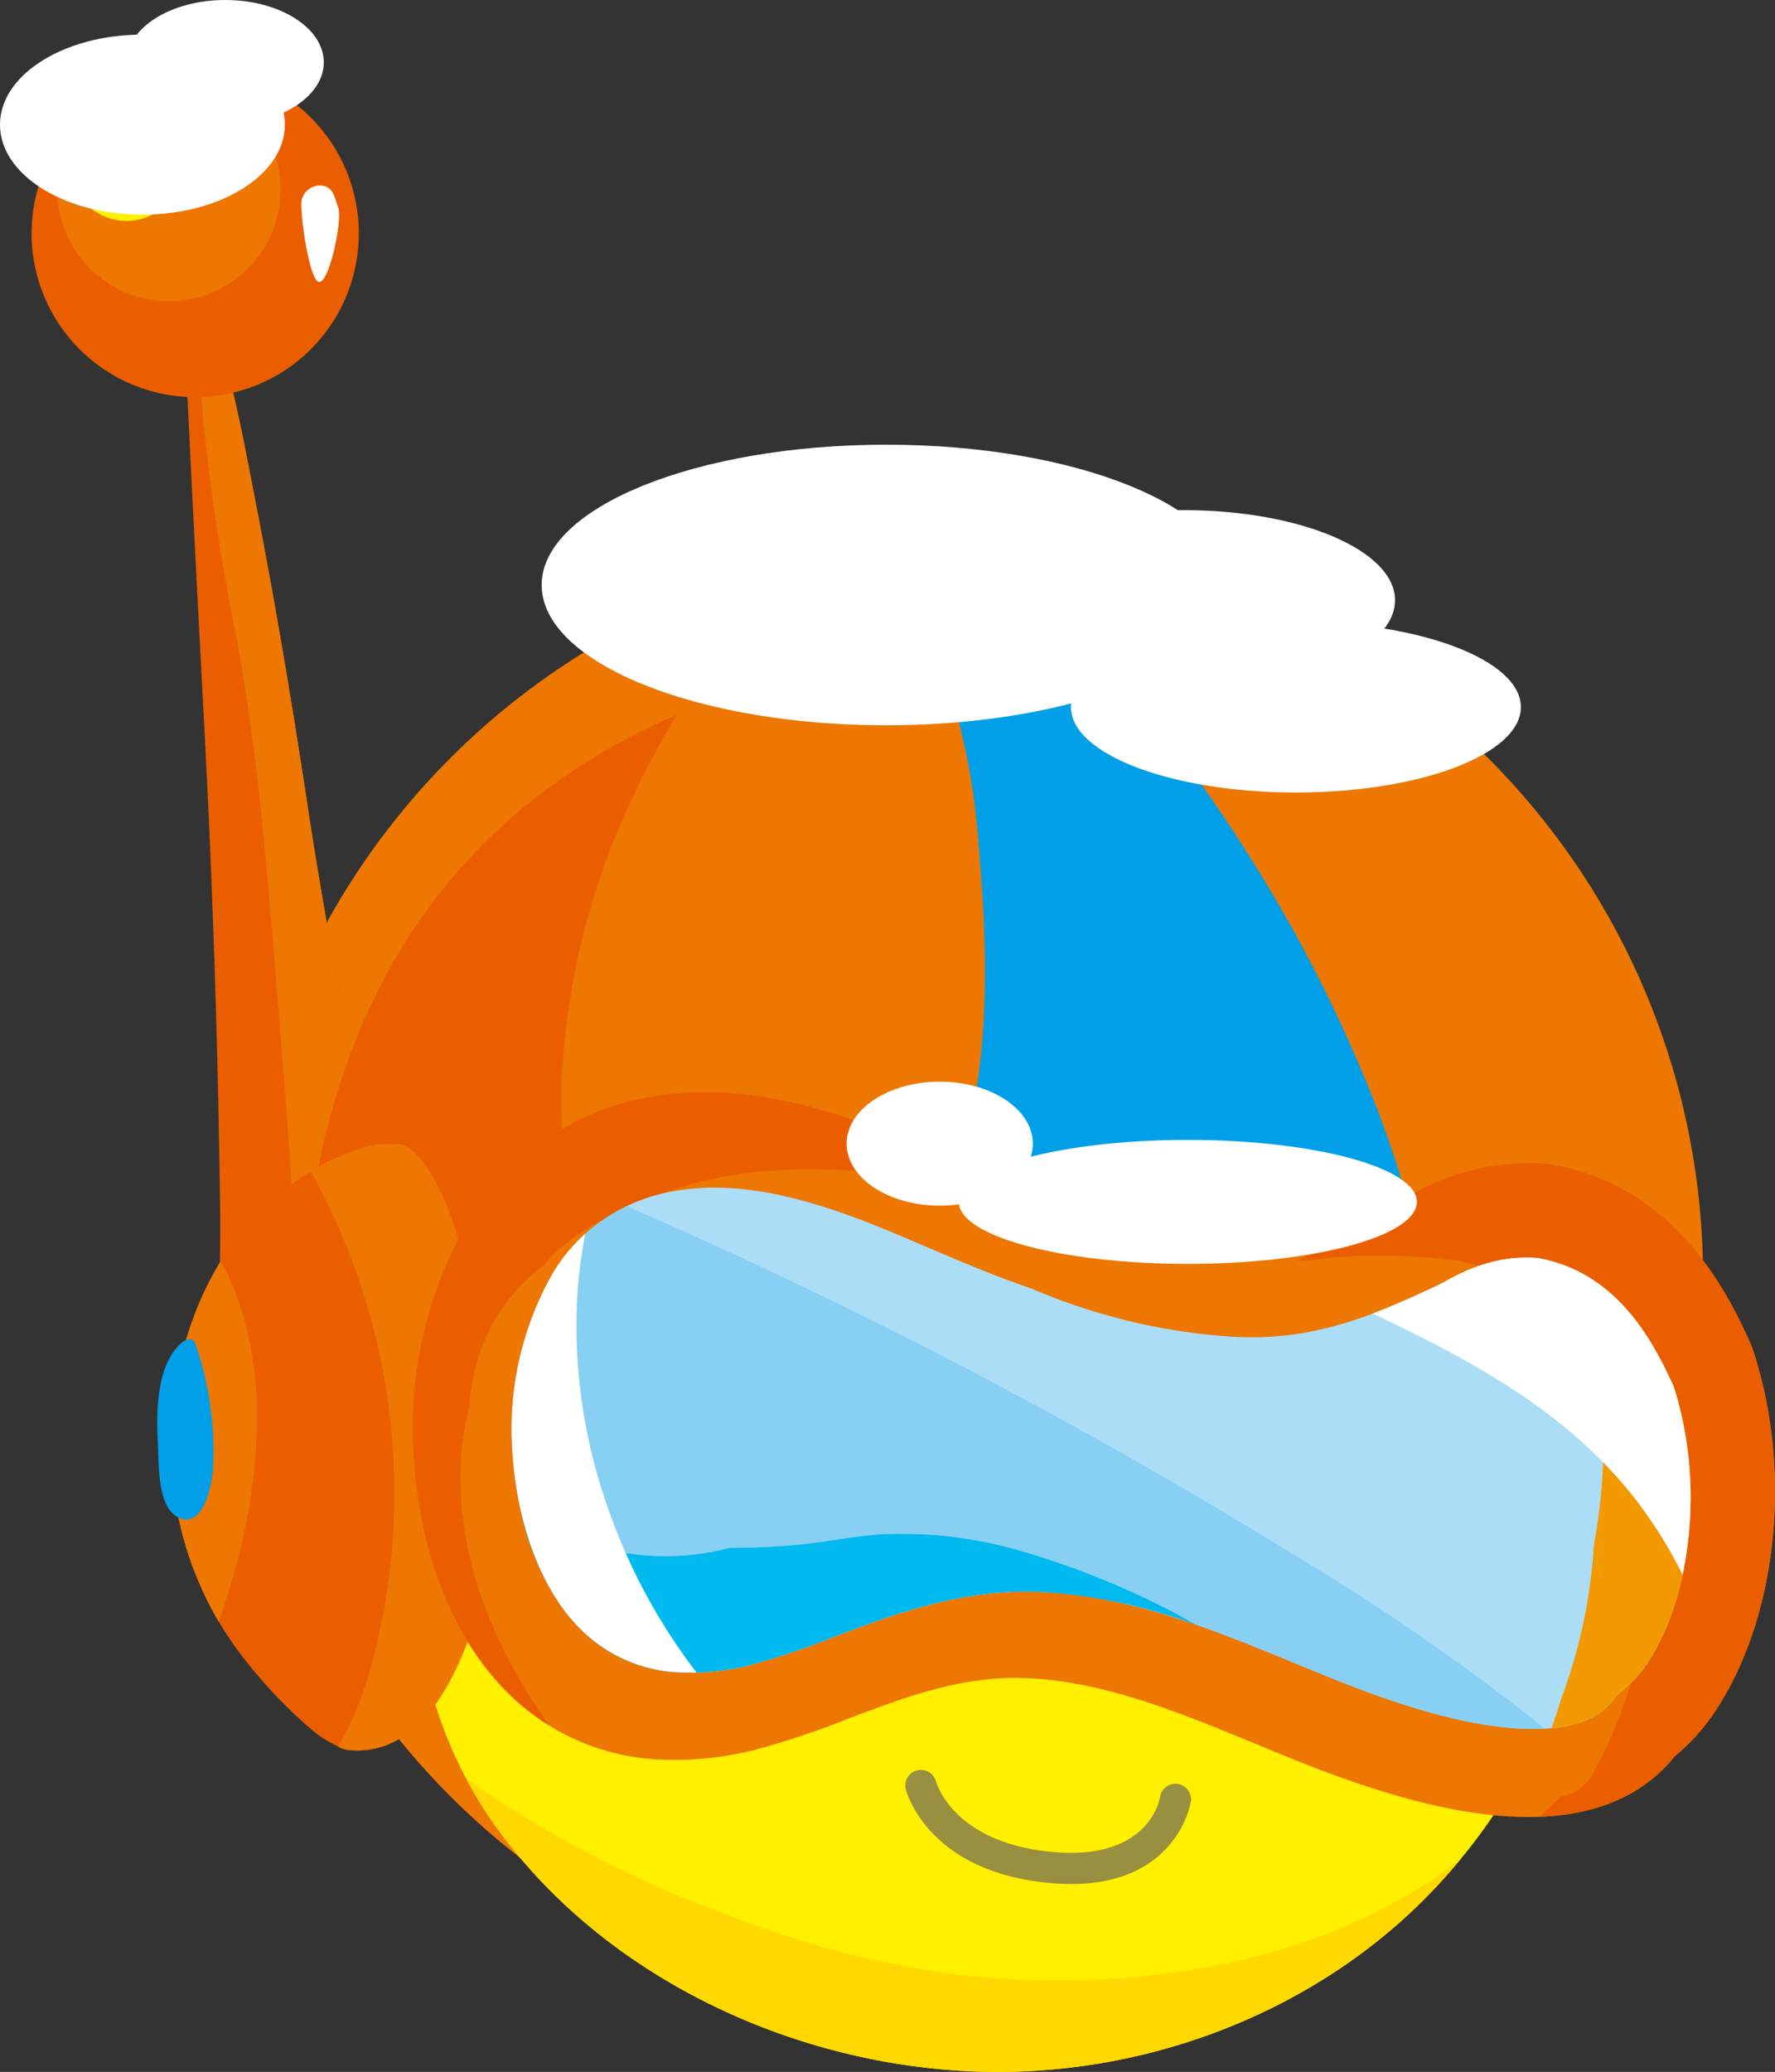 <svg xmlns="http://www.w3.org/2000/svg" width="139.772" height="163.077" viewBox="0 0 139.772 163.077">
  <rect x="0" y="0" width="139.772" height="163.077" fill="#333333" stroke="none"/>
  <g id="组_4042" data-name="组 4042" transform="translate(-818.146 -473.551)">
    <path id="路径_8794" data-name="路径 8794" d="M-2486.176,1182.634a57.783,57.783,0,0,0,50.231,64.458,57.786,57.786,0,0,0,64.456-50.233,57.784,57.784,0,0,0-50.232-64.455A57.78,57.78,0,0,0-2486.176,1182.634Z" transform="translate(3323.302 -615.669)" fill="#ed7700"/>
    <path id="路径_8795" data-name="路径 8795" d="M-2449.107,1165.674a38.782,38.782,0,0,1,22.917-3.781q.955.013,1.891.057a50.066,50.066,0,0,1,19.659,5.33c12.059,5.919,21.616,16.533,25.655,28.747a35.36,35.36,0,0,1,1.073,18.122,32.1,32.1,0,0,1-2.449,10.538,45.736,45.736,0,0,1-10.121,16.812c-9.125,9.648-22.784,14.97-36.507,14.36-13.24-.588-26.419-6.465-34.92-16.151a34.252,34.252,0,0,1-8.368-17.51C-2476.586,1201.91-2469.316,1176.339-2449.107,1165.674Z" transform="translate(3321.578 -619.278)" fill="#fff000"/>
    <path id="路径_8796" data-name="路径 8796" d="M-2463.99,1244.038a88.939,88.939,0,0,0,18.734,9.44,76.629,76.629,0,0,0,18.7,4.751c13.222,1.321,28.127-.788,38.879-9.126a.061.061,0,0,1,.015,0c-.646.781-1.318,1.547-2.024,2.294-9.125,9.648-22.783,14.97-36.507,14.36-13.239-.587-26.418-6.465-34.919-16.151a36.749,36.749,0,0,1-4.822-6.918Q-2464.966,1243.383-2463.99,1244.038Z" transform="translate(3320.779 -629.173)" fill="#ffd800"/>
    <path id="路径_8797" data-name="路径 8797" d="M-2376.681,1203.619a109.685,109.685,0,0,0-25.31-6.482,120.014,120.014,0,0,0-45.008,2.522,106.945,106.945,0,0,0-32.448,14.218c-.171-.759-.341-1.523-.5-2.307-4.726-38.986,10.619-56.493,27.91-64.323,11.327-5.129,34.257-7.1,54.227,4.708,13.246,7.832,19.368,19.956,23.307,34.988a46.144,46.144,0,0,1,1.027,17.95Q-2375.069,1204.233-2376.681,1203.619Z" transform="translate(3322.595 -617.04)" fill="#ed7700"/>
    <path id="路径_8798" data-name="路径 8798" d="M-2415.082,1250.855c9.891.857,11.014-6.351,11.025-6.425a1.227,1.227,0,0,0-1.043-1.385,1.232,1.232,0,0,0-1.385,1.038c-.036.229-.9,4.976-8.385,4.327-.06-.006-.117-.012-.177-.017-7.671-.741-9.021-5.348-9.076-5.542a1.229,1.229,0,0,0-1.5-.867,1.22,1.22,0,0,0-.878,1.482c.068.263,1.747,6.454,11.216,7.369C-2415.216,1250.844-2415.147,1250.847-2415.082,1250.855Z" transform="translate(3315.975 -629.083)" fill="#998f40"/>
    <path id="路径_8799" data-name="路径 8799" d="M-2428.051,1132.322a57.3,57.3,0,0,1,8.036-.323,79.063,79.063,0,0,1,6.074,5.927,119.321,119.321,0,0,1,7.824,9.329q1.853,2.451,3.6,4.983.779,1.134,1.538,2.281c.625.953.6.913,1.1,1.707a115.685,115.685,0,0,1,10.048,19.609,82.7,82.7,0,0,1,3.434,10.836,81.216,81.216,0,0,1,2.057,11.84q.159,1.736.222,3.527a43.232,43.232,0,0,0-16.838-7.9,76.214,76.214,0,0,0-25.44-2.011c.522-1.93.369-4.123,1.4-5.848,5.969-9.96,4.53-24.287,4-31.173A54.881,54.881,0,0,0-2428.051,1132.322Z" transform="translate(3316.159 -615.67)" fill="#009fe8"/>
    <path id="路径_8800" data-name="路径 8800" d="M-2489.636,1143.633q.992,18.812,1.229,37.652c.047,4.263-.156,8.506-.144,12.759.006,2.245-.045,6.162,2.08,7.69,4.082,2.932,7.779-.151,9.589-3.922a1.321,1.321,0,0,0,1.14-1.214c.4-15.684-3.427-31.495-5.754-46.927-1.206-7.992-2.541-15.961-4.086-23.892-1.3-6.687-2.4-13.555-5.8-19.55C-2491.643,1105.768-2489.98,1137.163-2489.636,1143.633Z" transform="translate(3323.887 -612.53)" fill="#ea5e00"/>
    <path id="路径_8801" data-name="路径 8801" d="M-2481.812,1202.973c.036-12.754-.906-25.5-1.956-38.257-.793-9.65-1.491-19.124-3.309-28.644a165.86,165.86,0,0,1-3.248-27.786c2.678,5.549,3.7,11.717,4.877,17.743,1.545,7.931,2.88,15.9,4.085,23.892,2.328,15.432,6.153,31.242,5.755,46.927a1.321,1.321,0,0,1-1.141,1.214C-2477.851,1200.356-2479.652,1202.386-2481.812,1202.973Z" transform="translate(3323.754 -612.781)" fill="#ed7700"/>
    <g id="组_4031" data-name="组 4031" transform="translate(830.531 529.826)">
      <path id="路径_8802" data-name="路径 8802" d="M-2460.212,1176.025a79.518,79.518,0,0,0,4.114,26.9,101.5,101.5,0,0,0-23.35,11.456c-.171-.759-.341-1.523-.5-2.307-4.726-38.986,10.619-56.493,27.91-64.323.284-.129.578-.253.877-.379a64.387,64.387,0,0,0-3.233,5.986A58.131,58.131,0,0,0-2460.212,1176.025Z" transform="translate(2492.064 -1147.375)" fill="#ea5e00"/>
      <path id="路径_8803" data-name="路径 8803" d="M-2361.636,1234.212c.09.421.184.841.272,1.264-.112.276-.234.545-.348.82C-2361.68,1235.6-2361.656,1234.906-2361.636,1234.212Z" transform="translate(2477.537 -1157.966)" fill="#009fe8"/>
      <path id="路径_8804" data-name="路径 8804" d="M-2477.765,1186.307a5.98,5.98,0,0,1,2.977-.457c1.031-.25,2.166,1.11,2.917,2.4,2.443,4.177,3.018,9.02,3.953,13.819.988,5.058,2.02,10.812.867,16.006-1.347,6.075-4.253,16.208-11.433,15.446a8.253,8.253,0,0,1-2.874-1.631,38.4,38.4,0,0,1-5.752-6.171,27.2,27.2,0,0,1-5-20.092C-2489.959,1189.729-2477.925,1186.344-2477.765,1186.307Z" transform="translate(2493.473 -1152.059)" fill="#ea5e00"/>
      <path id="路径_8805" data-name="路径 8805" d="M-2475.5,1228.3a51.91,51.91,0,0,0-4.367-40.31,15.763,15.763,0,0,1,3.625-1.681,5.98,5.98,0,0,1,2.977-.457c1.031-.25,2.166,1.11,2.917,2.4,2.443,4.177,3.018,9.02,3.953,13.819.988,5.058,2.019,10.812.866,16.006-1.347,6.075-4.253,16.208-11.433,15.446a2.42,2.42,0,0,1-.744-.241A27.417,27.417,0,0,0-2475.5,1228.3Z" transform="translate(2491.947 -1152.059)" fill="#ed7700"/>
      <path id="路径_8806" data-name="路径 8806" d="M-2383.9,1238.222c5.6.228,9.825-1.37,12.556-4.755a16.454,16.454,0,0,0,3.271-3.669c4.835-7.413,6.009-18.756,2.923-28.231a7.491,7.491,0,0,0-.284-.732c-1.525-3.331-5.575-12.184-15.545-13.936q-.292-.051-.586-.076c-.22-.017-.438-.028-.653-.036a19.572,19.572,0,0,0-10.359,2.708c-.1.053-.187.1-.266.142-3.892,1.81-7.568,3.511-12.077,3.485-.33,0-.669-.01-1-.025a42.553,42.553,0,0,1-14.2-3.413c-.111-.047-.226-.087-.339-.126-2.653-.9-5.326-2.043-7.909-3.148l-.038-.017c-.992-.423-1.984-.846-2.973-1.256-6.115-2.532-10.811-3.741-15.231-3.926a25.013,25.013,0,0,0-5.248.327,20.843,20.843,0,0,0-14.619,10.025,32.474,32.474,0,0,0-4.115,18.986c.569,7.182,3.046,13.4,6.98,17.521a18,18,0,0,0,12.708,5.661,25.358,25.358,0,0,0,7.07-.761,64,64,0,0,0,7.4-2.465c4.394-1.662,8.938-3.383,13.853-3.2l.118,0c6.166.254,12.026,2.669,18.231,5.225,1.3.537,2.532,1.045,3.808,1.548C-2393.831,1236.683-2388.428,1238.035-2383.9,1238.222Z" transform="translate(2490.83 -1151.499)" fill="#ed7700"/>
      <path id="路径_8807" data-name="路径 8807" d="M-2492.113,1206.91a26.552,26.552,0,0,1,3.649-10.6,23.209,23.209,0,0,1,2.357,6.9,33.814,33.814,0,0,1,.459,3.663c.01.159.016.27.02.336.006.19.013.378.015.57.005.556.006,1.11-.01,1.664a46.678,46.678,0,0,1-.7,6.7c-.11.624-.229,1.249-.363,1.871-.017.054-.255,1.064-.285,1.182-.287,1.112-.593,2.218-.935,3.317-.233.74-.48,1.478-.732,2.212A27.622,27.622,0,0,1-2492.113,1206.91Z" transform="translate(2493.473 -1153.344)" fill="#ed7700"/>
      <path id="路径_8808" data-name="路径 8808" d="M-2493.566,1211.9c.071,1.46-.024,4.607,1.548,5.438,2.058,1.087,2.785-2.836,2.787-4.03a25.543,25.543,0,0,0-1.433-9.713.419.419,0,0,0-.662-.169.432.432,0,0,0-.276.1C-2493.818,1205.291-2493.695,1209.4-2493.566,1211.9Z" transform="translate(2493.626 -1154.199)" fill="#009fe8"/>
      <path id="路径_8809" data-name="路径 8809" d="M-2381.987,1189.777a18.9,18.9,0,0,1,9.43-2.216c.214.008.432.019.653.036q.294.025.586.076c9.969,1.752,14.019,10.6,15.544,13.936a7.346,7.346,0,0,1,.284.732c3.085,9.475,1.912,20.817-2.923,28.231a16.448,16.448,0,0,1-3.272,3.669c-2.414,2.992-6,4.587-10.667,4.758q.866-.741,1.658-1.569a3.581,3.581,0,0,0,2.478-1.686,35.42,35.42,0,0,0,3.254-7.875c.135-.412.265-.824.38-1.242a31.831,31.831,0,0,0,1.065-12.453c-.3-5.1-1.646-10.455-5.334-13.956a18.755,18.755,0,0,0-10.08-5,46.077,46.077,0,0,0-11.666-.032l-.914.088A50.738,50.738,0,0,0-2381.987,1189.777Z" transform="translate(2481.171 -1152.274)" fill="#ea5e00"/>
      <path id="路径_8810" data-name="路径 8810" d="M-2466.474,1191.563a20.843,20.843,0,0,1,14.619-10.025,25.013,25.013,0,0,1,5.248-.327c4.42.184,9.116,1.393,15.231,3.926.989.41,1.981.833,2.973,1.256l.038.017c2.149.921,4.358,1.862,6.567,2.672-.209-.021-.421-.041-.636-.066-6.711-.729-13.322-2.187-20.109-1.643a30.51,30.51,0,0,0-12.248,3.435,14.457,14.457,0,0,0-5.646,4.044,14.232,14.232,0,0,0-4.862,6.495,17.429,17.429,0,0,0-.98,4.682,23.142,23.142,0,0,0-.667,6.278c.228,6.838,2.987,13.018,6.854,18.569.034.051.073.1.108.147a18.3,18.3,0,0,1-3.626-2.953c-3.934-4.117-6.411-10.339-6.98-17.521A32.474,32.474,0,0,1-2466.474,1191.563Z" transform="translate(2490.83 -1151.499)" fill="#ea5e00"/>
      <path id="路径_8811" data-name="路径 8811" d="M-2382.18,1232.337c5.079.209,6.522-1.581,7-2.171a6.911,6.911,0,0,1,.99-1,9.089,9.089,0,0,0,1.815-2.034c3.565-5.465,4.4-14.5,2.047-21.711-1.553-3.4-4.365-9.016-10.733-10.133-4-.319-6.891,1.7-7.9,2.172-4.131,1.919-8.814,4.1-14.7,4.064-.4-.005-.8-.014-1.2-.029a47.933,47.933,0,0,1-16.07-3.816c-2.845-.961-5.592-2.136-8.252-3.274-.975-.414-1.941-.83-2.912-1.232-5.338-2.211-9.329-3.264-12.939-3.41a18.387,18.387,0,0,0-3.871.234,13.809,13.809,0,0,0-9.725,6.558,24.828,24.828,0,0,0-3.1,14.518c.431,5.44,2.28,10.238,5.073,13.163a11.636,11.636,0,0,0,8.335,3.671h0a18.8,18.8,0,0,0,5.227-.572,58.391,58.391,0,0,0,6.557-2.2c4.7-1.778,10.032-3.8,16.152-3.573l.128,0c7.186.3,13.75,3,20.1,5.618,1.271.523,2.47,1.016,3.679,1.494C-2390.634,1230.984-2385.952,1232.181-2382.18,1232.337Z" transform="translate(2489.747 -1152.542)" fill="#acddf7"/>
      <g id="组_4030" data-name="组 4030" transform="translate(109.795 43.805)">
        <path id="路径_8812" data-name="路径 8812" d="M-2365.256,1218.82a45.5,45.5,0,0,0-.921-20.609c-.09-.318-.188-.631-.284-.946,4.151,2.089,6.242,6.313,7.5,9.07,2.349,7.213,1.518,16.246-2.047,21.711a9.094,9.094,0,0,1-1.815,2.035,6.917,6.917,0,0,0-.99,1c-.4.493-1.47,1.818-4.771,2.124.277-.787.538-1.581.783-2.379A41.227,41.227,0,0,0-2365.256,1218.82Z" transform="translate(2368.58 -1197.265)" fill="#f29900"/>
      </g>
      <path id="路径_8813" data-name="路径 8813" d="M-2452.772,1191.413q1.45.632,2.9,1.27a417.664,417.664,0,0,1,49.687,26.195,177.452,177.452,0,0,1,19.708,13.656c-.516.029-1.08.034-1.7.008-3.772-.156-8.454-1.353-14.311-3.667-1.209-.478-2.407-.97-3.679-1.494-6.346-2.617-12.911-5.32-20.1-5.618l-.128,0c-6.12-.227-11.45,1.795-16.152,3.573a58.416,58.416,0,0,1-6.557,2.2,18.81,18.81,0,0,1-5.227.572h0a11.636,11.636,0,0,1-8.335-3.671c-2.792-2.926-4.642-7.723-5.073-13.163a24.828,24.828,0,0,1,3.1-14.518A13.4,13.4,0,0,1-2452.772,1191.413Z" transform="translate(2489.747 -1152.746)" fill="#87d0f4"/>
    </g>
    <path id="路径_8814" data-name="路径 8814" d="M-2460.155,1219.024c.236.076.475.15.711.223a13.5,13.5,0,0,0,4.249,2.251,19.823,19.823,0,0,0,10.629.14c1.748,0,3.5-.073,5.233-.23,2.162-.192,4.286-.652,6.448-.819.184-.014.369-.024.555-.038l.435-.01c.555-.005,1.11-.008,1.664.011a29.938,29.938,0,0,1,3.388.24c.929.136,1.857.291,2.778.476.28.062.73.164.848.194.524.134,1.047.268,1.564.418a65.832,65.832,0,0,1,12.054,4.845c.152.091,1.21.665,1.372.758l.3.174a42.772,42.772,0,0,0-12.24-2.56l-.128,0c-6.12-.226-11.45,1.795-16.152,3.573a58.361,58.361,0,0,1-6.556,2.2,18.8,18.8,0,0,1-5.227.572h0a11.637,11.637,0,0,1-8.335-3.671,19.3,19.3,0,0,1-4.444-9.033C-2460.727,1218.83-2460.444,1218.932-2460.155,1219.024Z" transform="translate(3320.179 -626.252)" fill="#00b9ee"/>
    <path id="路径_8821" data-name="路径 8821" d="M-2364.143,1214.773c-5.177-6.524-12.385-10.484-19.767-14.016l-.716-.339c1.8-.678,3.48-1.457,5.076-2.2,1.013-.474,3.908-2.491,7.9-2.172,6.367,1.117,9.18,6.738,10.733,10.133a29.382,29.382,0,0,1,.691,14.8A35,35,0,0,0-2364.143,1214.773Z" transform="translate(3310.863 -623.481)" fill="#fff"/>
    <path id="路径_8822" data-name="路径 8822" d="M-2458.639,1197.057a12.944,12.944,0,0,1,2.589-3.162,38.644,38.644,0,0,0-.642,5.215,42.831,42.831,0,0,0,2.287,15.939,46.115,46.115,0,0,0,7.119,13.365c-.352.011-.7.011-1.045-.005h0a11.636,11.636,0,0,1-8.335-3.671c-2.792-2.926-4.642-7.723-5.073-13.163A24.829,24.829,0,0,1-2458.639,1197.057Z" transform="translate(3320.278 -623.223)" fill="#fff"/>
    <path id="路径_8823" data-name="路径 8823" d="M-2504.689,1100.1a12.886,12.886,0,0,0,10.355,14.992,12.883,12.883,0,0,0,14.992-10.356,12.884,12.884,0,0,0-10.355-14.994A12.884,12.884,0,0,0-2504.689,1100.1Z" transform="translate(3325.532 -610.494)" fill="#ea5e00"/>
    <path id="路径_8824" data-name="路径 8824" d="M-2502.458,1097.474a8.794,8.794,0,0,0,7.068,10.233,8.793,8.793,0,0,0,10.233-7.068,8.8,8.8,0,0,0-7.069-10.233A8.8,8.8,0,0,0-2502.458,1097.474Z" transform="translate(3325.252 -610.583)" fill="#ed7700"/>
    <path id="路径_8825" data-name="路径 8825" d="M-2501.362,1096.615a4.44,4.44,0,0,0,3.569,5.167,4.441,4.441,0,0,0,5.169-3.57,4.444,4.444,0,0,0-3.571-5.167A4.443,4.443,0,0,0-2501.362,1096.615Z" transform="translate(3325.109 -610.914)" fill="#fff000"/>
    <path id="路径_8826" data-name="路径 8826" d="M-2480.687,1101.118c-.146.8.572,6.24,1.367,6.384s1.874-4.887,1.519-5.857c-.279-.761-.382-1.562-1.178-1.708A1.468,1.468,0,0,0-2480.687,1101.118Z" transform="translate(3322.581 -611.76)" fill="#fff"/>
    <path id="路径_8841" data-name="路径 8841" d="M-2404.88,1134.191c0,6.1-12.149,11.043-27.137,11.043s-27.136-4.944-27.136-11.043,12.15-11.044,27.136-11.044S-2404.88,1128.092-2404.88,1134.191Z" transform="translate(3319.952 -614.594)" fill="#fff"/>
    <path id="路径_8842" data-name="路径 8842" d="M-2387.236,1136.105c0,3.915-7.434,7.088-16.605,7.088s-16.605-3.173-16.605-7.088,7.435-7.089,16.605-7.089S-2387.236,1132.19-2387.236,1136.105Z" transform="translate(3315.232 -615.31)" fill="#fff"/>
    <path id="路径_8843" data-name="路径 8843" d="M-2485.3,1093.475c0,3.914-5.021,7.087-11.216,7.087s-11.216-3.172-11.216-7.087,5.022-7.088,11.216-7.088S-2485.3,1089.559-2485.3,1093.475Z" transform="translate(3325.877 -610.111)" fill="#fff"/>
    <path id="路径_8844" data-name="路径 8844" d="M-2480.849,1088.189c0,2.712-3.476,4.908-7.763,4.908s-7.764-2.2-7.764-4.908,3.475-4.906,7.764-4.906S-2480.849,1085.48-2480.849,1088.189Z" transform="translate(3324.492 -609.732)" fill="#fff"/>
    <path id="路径_8845" data-name="路径 8845" d="M-2385.674,1190.345c0,2.7-8.073,4.881-18.034,4.881s-18.035-2.185-18.035-4.881,8.075-4.879,18.035-4.879S-2385.674,1187.653-2385.674,1190.345Z" transform="translate(3315.39 -622.195)" fill="#fff"/>
    <path id="路径_8846" data-name="路径 8846" d="M-2417.141,1185.127c0,2.694-3.281,4.879-7.329,4.879s-7.332-2.185-7.332-4.879,3.281-4.881,7.332-4.881S-2417.141,1182.432-2417.141,1185.127Z" transform="translate(3316.617 -621.558)" fill="#fff"/>
    <ellipse id="椭圆_282" data-name="椭圆 282" cx="17.715" cy="6.722" rx="17.715" ry="6.722" transform="translate(902.477 522.486)" fill="#fff"/>
  </g>
</svg>
